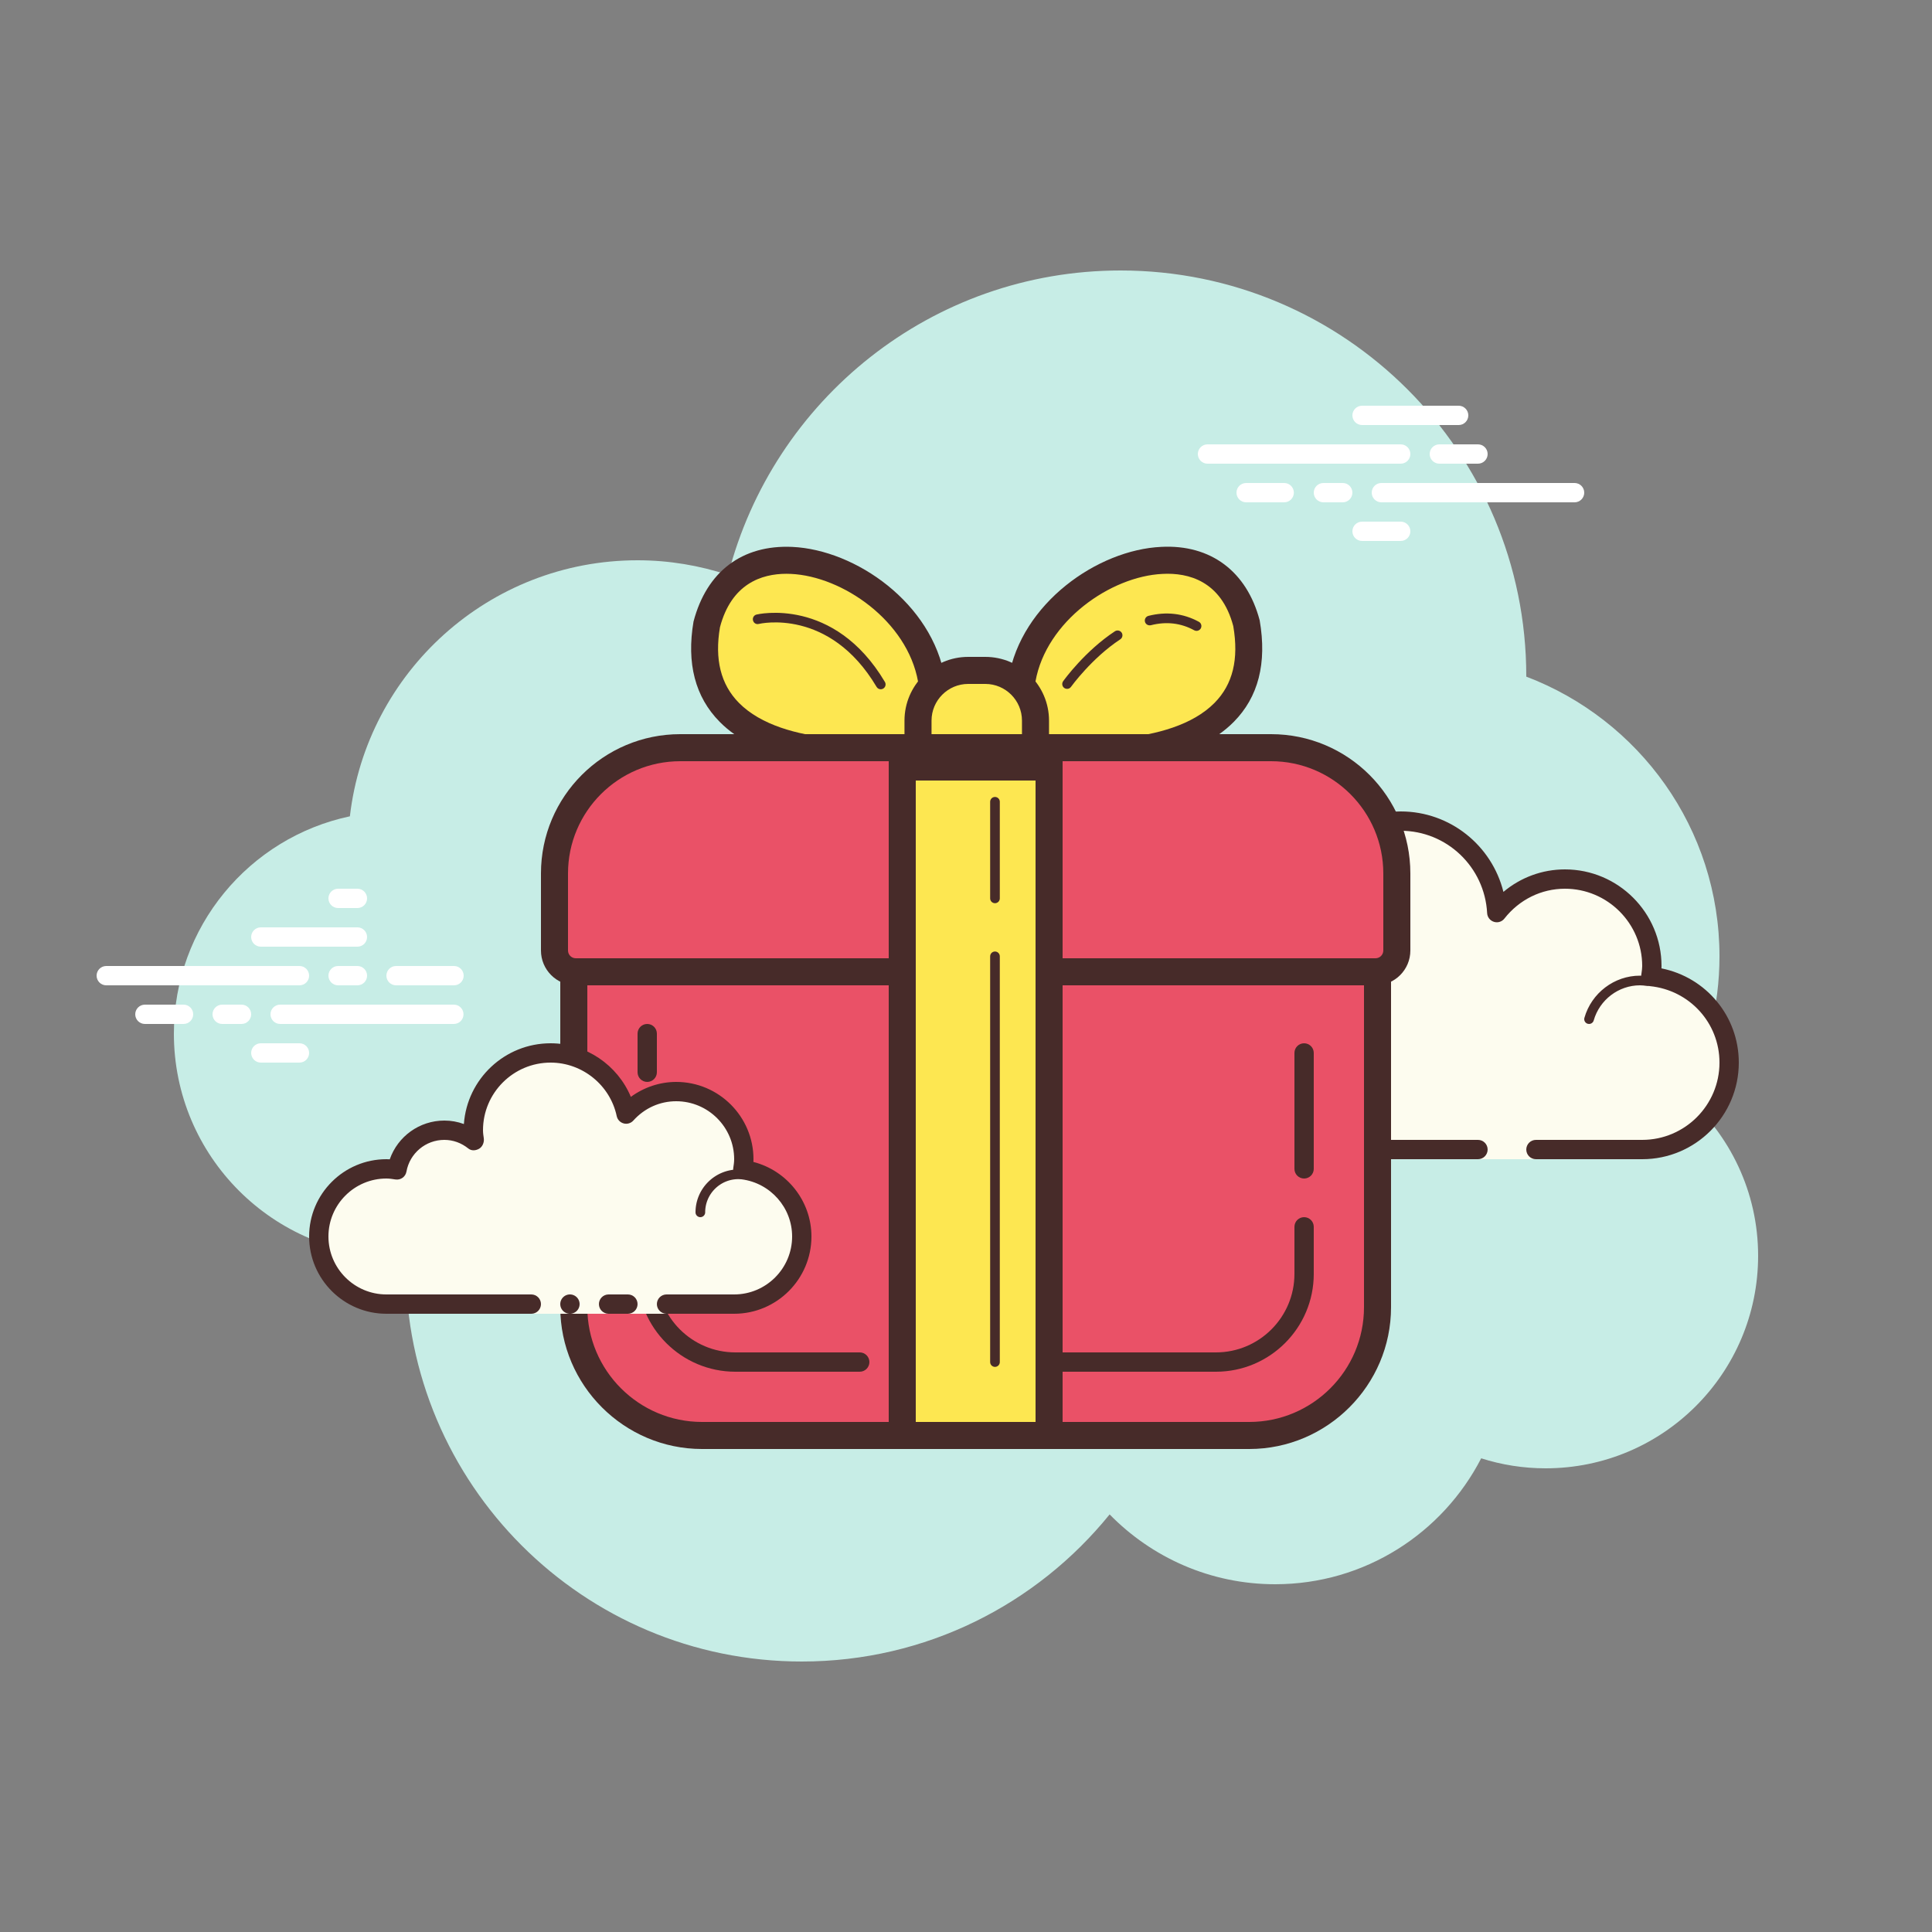 <svg xmlns="http://www.w3.org/2000/svg"  viewBox="0 0 100 100" width="90px" height="90px"><rect x="0" y="0" width="100" height="100" fill="#808080" stroke="none"/><path fill="#c7ede6" d="M87.215,56.71C88.35,54.555,89,52.105,89,49.5c0-6.621-4.159-12.257-10.001-14.478 C78.999,35.015,79,35.008,79,35c0-11.598-9.402-21-21-21c-9.784,0-17.981,6.701-20.313,15.757C36.211,29.272,34.638,29,33,29 c-7.692,0-14.023,5.793-14.89,13.252C12.906,43.353,9,47.969,9,53.5C9,59.851,14.149,65,20.5,65c0.177,0,0.352-0.012,0.526-0.022 C21.022,65.153,21,65.324,21,65.5C21,76.822,30.178,86,41.5,86c6.437,0,12.175-2.972,15.934-7.614C59.612,80.611,62.64,82,66,82 c4.65,0,8.674-2.65,10.666-6.518C77.718,75.817,78.837,76,80,76c6.075,0,11-4.925,11-11C91,61.689,89.53,58.727,87.215,56.71z"/><path fill="#fdfcef" d="M76.5,59.5V60h3v-0.5c0,0,4.242,0,5.5,0c2.485,0,4.5-2.015,4.5-4.5 c0-2.333-1.782-4.229-4.055-4.455C85.467,50.364,85.5,50.187,85.5,50c0-2.485-2.015-4.5-4.5-4.5c-1.438,0-2.703,0.686-3.527,1.736 C77.333,44.6,75.171,42.5,72.5,42.5c-2.761,0-5,2.239-5,5c0,0.446,0.077,0.87,0.187,1.282C67.045,48.005,66.086,47.5,65,47.5 c-1.781,0-3.234,1.335-3.455,3.055C61.364,50.533,61.187,50.5,61,50.5c-2.485,0-4.5,2.015-4.5,4.5s2.015,4.5,4.5,4.5s9.5,0,9.5,0 H76.5z"/><path fill="#472b29" d="M72.5,42c-3.033,0-5.5,2.467-5.5,5.5c0,0.016,0,0.031,0,0.047C66.398,47.192,65.71,47,65,47 c-1.831,0-3.411,1.261-3.858,3.005C61.095,50.002,61.048,50,61,50c-2.757,0-5,2.243-5,5s2.243,5,5,5h15.5 c0.276,0,0.5-0.224,0.5-0.5S76.776,59,76.5,59H61c-2.206,0-4-1.794-4-4s1.794-4,4-4c0.117,0,0.23,0.017,0.343,0.032l0.141,0.019 c0.021,0.003,0.041,0.004,0.062,0.004c0.246,0,0.462-0.185,0.495-0.437C62.232,49.125,63.504,48,65,48 c0.885,0,1.723,0.401,2.301,1.1c0.098,0.118,0.241,0.182,0.386,0.182c0.078,0,0.156-0.018,0.228-0.056 c0.209-0.107,0.314-0.346,0.254-0.573C68.054,48.218,68,47.852,68,47.5c0-2.481,2.019-4.5,4.5-4.5 c2.381,0,4.347,1.872,4.474,4.263c0.011,0.208,0.15,0.387,0.349,0.45c0.05,0.016,0.101,0.024,0.152,0.024 c0.15,0,0.296-0.069,0.392-0.192C78.638,46.563,79.779,46,81,46c2.206,0,4,1.794,4,4c0,0.117-0.017,0.23-0.032,0.343l-0.019,0.141 c-0.016,0.134,0.022,0.268,0.106,0.373c0.084,0.105,0.207,0.172,0.34,0.185C87.451,51.247,89,52.949,89,55c0,2.206-1.794,4-4,4 h-5.5c-0.276,0-0.5,0.224-0.5,0.5s0.224,0.5,0.5,0.5H85c2.757,0,5-2.243,5-5c0-2.397-1.689-4.413-4.003-4.877 C85.999,50.082,86,50.041,86,50c0-2.757-2.243-5-5-5c-1.176,0-2.293,0.416-3.183,1.164C77.219,43.76,75.055,42,72.5,42L72.5,42z"/><path fill="#472b29" d="M71 49c-1.403 0-2.609.999-2.913 2.341C67.72 51.119 67.301 51 66.875 51c-1.202 0-2.198.897-2.353 2.068C64.319 53.022 64.126 53 63.937 53c-1.529 0-2.811 1.2-2.918 2.732C61.01 55.87 61.114 55.99 61.251 56c.006 0 .012 0 .018 0 .13 0 .24-.101.249-.232.089-1.271 1.151-2.268 2.419-2.268.229 0 .47.042.738.127.022.007.045.01.067.01.055 0 .11-.02.156-.054C64.962 53.537 65 53.455 65 53.375c0-1.034.841-1.875 1.875-1.875.447 0 .885.168 1.231.473.047.041.106.063.165.063.032 0 .063-.006.093-.019.088-.035.148-.117.155-.212C68.623 50.512 69.712 49.5 71 49.5c.208 0 .425.034.682.107.023.007.047.01.07.01.109 0 .207-.073.239-.182.038-.133-.039-.271-.172-.309C71.517 49.04 71.256 49 71 49L71 49zM84.883 50.5c-1.326 0-2.508.897-2.874 2.182-.038.133.039.271.172.309C82.205 52.997 82.228 53 82.25 53c.109 0 .209-.072.24-.182C82.795 51.748 83.779 51 84.883 51c.117 0 .23.014.342.029.012.002.023.003.035.003.121 0 .229-.092.246-.217.019-.137-.077-.263-.214-.281C85.158 50.516 85.022 50.5 84.883 50.5L84.883 50.5z"/><path fill="#fff" d="M15.5 51h-10C5.224 51 5 50.776 5 50.5S5.224 50 5.5 50h10c.276 0 .5.224.5.5S15.777 51 15.5 51zM18.5 51h-1c-.276 0-.5-.224-.5-.5s.224-.5.5-.5h1c.276 0 .5.224.5.5S18.777 51 18.5 51zM23.491 53H14.5c-.276 0-.5-.224-.5-.5s.224-.5.5-.5h8.991c.276 0 .5.224.5.5S23.767 53 23.491 53zM12.5 53h-1c-.276 0-.5-.224-.5-.5s.224-.5.5-.5h1c.276 0 .5.224.5.5S12.777 53 12.5 53zM9.5 53h-2C7.224 53 7 52.776 7 52.5S7.224 52 7.5 52h2c.276 0 .5.224.5.5S9.777 53 9.5 53zM15.5 55h-2c-.276 0-.5-.224-.5-.5s.224-.5.5-.5h2c.276 0 .5.224.5.5S15.776 55 15.5 55zM18.5 46c-.177 0-.823 0-1 0-.276 0-.5.224-.5.5 0 .276.224.5.5.5.177 0 .823 0 1 0 .276 0 .5-.224.5-.5C19 46.224 18.776 46 18.5 46zM18.5 48c-.177 0-4.823 0-5 0-.276 0-.5.224-.5.5 0 .276.224.5.5.5.177 0 4.823 0 5 0 .276 0 .5-.224.5-.5C19 48.224 18.776 48 18.5 48zM23.5 50c-.177 0-2.823 0-3 0-.276 0-.5.224-.5.5 0 .276.224.5.5.5.177 0 2.823 0 3 0 .276 0 .5-.224.5-.5C24 50.224 23.776 50 23.5 50zM72.5 24h-10c-.276 0-.5-.224-.5-.5s.224-.5.5-.5h10c.276 0 .5.224.5.5S72.776 24 72.5 24zM76.5 24h-2c-.276 0-.5-.224-.5-.5s.224-.5.5-.5h2c.276 0 .5.224.5.5S76.776 24 76.5 24zM81.5 26h-10c-.276 0-.5-.224-.5-.5s.224-.5.5-.5h10c.276 0 .5.224.5.5S81.777 26 81.5 26zM69.5 26h-1c-.276 0-.5-.224-.5-.5s.224-.5.5-.5h1c.276 0 .5.224.5.5S69.776 26 69.5 26zM66.47 26H64.5c-.276 0-.5-.224-.5-.5s.224-.5.5-.5h1.97c.276 0 .5.224.5.5S66.746 26 66.47 26zM75.5 22h-5c-.276 0-.5-.224-.5-.5s.224-.5.5-.5h5c.276 0 .5.224.5.5S75.777 22 75.5 22zM72.5 28h-2c-.276 0-.5-.224-.5-.5s.224-.5.5-.5h2c.276 0 .5.224.5.5S72.776 28 72.5 28z"/><g><path fill="#fde751" d="M48.218,35.217c-0.935-5.585-9.985-9.169-11.631-2.929c-1.462,8.552,11.631,6.495,11.631,6.495 V35.217z"/><path fill="#472b29" d="M45.034,39.703c-2.523,0-5.882-0.412-7.785-2.343c-1.267-1.282-1.721-3.029-1.352-5.19 c0.682-2.595,2.525-3.978,5.105-3.863c3.294,0.151,7.257,2.918,7.906,6.796l0.01,0.115v4.164l-0.592,0.093 C48.195,39.495,46.825,39.703,45.034,39.703z M40.707,29.699c-1.289,0-2.848,0.512-3.442,2.768c-0.28,1.654,0.036,2.954,0.98,3.911 c2.286,2.315,7.515,1.976,9.273,1.788v-2.888c-0.56-3.135-3.904-5.45-6.58-5.573C40.862,29.701,40.785,29.699,40.707,29.699z"/></g><g><path fill="#fde751" d="M52.894,35.217c0.935-5.585,9.985-9.169,11.631-2.929c1.462,8.552-11.631,6.495-11.631,6.495V35.217 z"/><path fill="#472b29" d="M56.078,39.703c-1.79,0-3.16-0.208-3.292-0.229l-0.592-0.093l0.01-4.279 c0.648-3.877,4.611-6.645,7.904-6.796c2.555-0.133,4.425,1.268,5.093,3.803c0.383,2.222-0.071,3.969-1.338,5.252 C61.96,39.29,58.602,39.703,56.078,39.703z M53.595,38.165c1.764,0.189,6.994,0.524,9.273-1.788 c0.943-0.957,1.26-2.256,0.966-3.971c-0.617-2.333-2.324-2.774-3.661-2.701c-2.676,0.123-6.02,2.438-6.578,5.572V38.165z"/></g><g><path fill="#ea5167" d="M36.338,74.3c-3.66,0-6.638-2.978-6.638-6.638V46.338c0-3.66,2.978-6.638,6.638-6.638h28.324 c3.66,0,6.638,2.978,6.638,6.638v21.324c0,3.66-2.978,6.638-6.638,6.638H36.338z"/><path fill="#472b29" d="M64.662,40.4c3.274,0,5.938,2.664,5.938,5.938v21.324c0,3.274-2.664,5.938-5.938,5.938H36.338 c-3.274,0-5.938-2.664-5.938-5.938V46.338c0-3.274,2.664-5.938,5.938-5.938H64.662 M64.662,39H36.338 C32.302,39,29,42.302,29,46.338v21.324C29,71.698,32.302,75,36.338,75h28.324C68.698,75,72,71.698,72,67.662V46.338 C72,42.302,68.698,39,64.662,39L64.662,39z"/></g><g><path fill="#fde751" d="M50.114,42.439c-1.433,0-2.599-1.165-2.599-2.598v-2.544c0-1.433,1.166-2.598,2.599-2.598h0.885 c1.433,0,2.598,1.165,2.598,2.598v2.544c0,1.433-1.165,2.598-2.598,2.598H50.114z"/><path fill="#472b29" d="M50.999,35.4c1.047,0,1.898,0.852,1.898,1.898v2.543c0,1.047-0.852,1.898-1.898,1.898h-0.885 c-1.047,0-1.898-0.852-1.898-1.898v-2.543c0-1.047,0.852-1.898,1.898-1.898H50.999 M50.999,34h-0.885 c-1.814,0-3.298,1.484-3.298,3.298v2.543c0,1.814,1.484,3.298,3.298,3.298h0.885c1.814,0,3.298-1.484,3.298-3.298v-2.543 C54.297,35.484,52.813,34,50.999,34L50.999,34z"/></g><g><path fill="#ea5167" d="M29.803,50.3c-0.608,0-1.103-0.494-1.103-1.103v-3.986c0-3.59,2.921-6.511,6.511-6.511h30.578 c3.59,0,6.511,2.921,6.511,6.511v3.986c0,0.608-0.494,1.103-1.103,1.103H29.803z"/><path fill="#472b29" d="M65.789,39.4c3.204,0,5.811,2.607,5.811,5.811v3.986c0,0.222-0.181,0.403-0.403,0.403H29.803 c-0.222,0-0.403-0.181-0.403-0.403v-3.986c0-3.204,2.607-5.811,5.811-5.811H65.789 M65.789,38H35.211 C31.229,38,28,41.229,28,45.211v3.986C28,50.193,28.807,51,29.803,51h41.394C72.193,51,73,50.193,73,49.197v-3.986 C73,41.229,69.771,38,65.789,38L65.789,38z"/></g><g><path fill="#fde751" d="M59.505,32.12c0.782-0.198,1.61-0.162,2.429,0.284"/><path fill="#472b29" d="M61.934,32.654c-0.041,0-0.082-0.01-0.12-0.03c-0.69-0.377-1.445-0.467-2.247-0.262 c-0.136,0.028-0.271-0.047-0.304-0.181c-0.034-0.134,0.047-0.27,0.181-0.304c0.927-0.234,1.806-0.131,2.61,0.307 c0.121,0.066,0.165,0.218,0.1,0.34C62.107,32.607,62.021,32.654,61.934,32.654z"/></g><g><path fill="#fde751" d="M55.232,35.406c0,0,1.084-1.515,2.615-2.522"/><path fill="#472b29" d="M55.232,35.656c-0.051,0-0.102-0.016-0.146-0.047c-0.112-0.08-0.138-0.236-0.058-0.349 c0.045-0.063,1.128-1.564,2.681-2.586c0.115-0.074,0.271-0.043,0.347,0.071c0.076,0.115,0.044,0.271-0.071,0.347 c-1.474,0.969-2.539,2.444-2.55,2.459C55.387,35.62,55.311,35.656,55.232,35.656z"/></g><g><path fill="#fde751" d="M39.218,32.052c0,0,3.799-0.955,6.371,3.375"/><path fill="#472b29" d="M45.588,35.677c-0.085,0-0.168-0.044-0.215-0.122c-2.448-4.125-6.059-3.269-6.095-3.261 c-0.142,0.037-0.27-0.048-0.303-0.182c-0.034-0.134,0.047-0.27,0.182-0.303c0.039-0.011,4.009-0.95,6.646,3.489 c0.07,0.119,0.031,0.272-0.087,0.343C45.676,35.665,45.632,35.677,45.588,35.677z"/></g><g><path fill="#472b29" d="M62.938,71H49.5c-0.276,0-0.5-0.224-0.5-0.5s0.224-0.5,0.5-0.5h13.438 C65.178,70,67,68.178,67,65.938V63.5c0-0.276,0.224-0.5,0.5-0.5s0.5,0.224,0.5,0.5v2.438C68,68.729,65.729,71,62.938,71z"/></g><g><path fill="#472b29" d="M67.5,61c-0.276,0-0.5-0.224-0.5-0.5v-6c0-0.276,0.224-0.5,0.5-0.5s0.5,0.224,0.5,0.5v6 C68,60.776,67.776,61,67.5,61z"/></g><g><path fill="#472b29" d="M44.5,71h-6.438C35.271,71,33,68.729,33,65.938V63.5c0-0.276,0.224-0.5,0.5-0.5s0.5,0.224,0.5,0.5 v2.438C34,68.178,35.822,70,38.062,70H44.5c0.276,0,0.5,0.224,0.5,0.5S44.776,71,44.5,71z"/></g><g><path fill="#472b29" d="M33.256,61.94c-0.276,0-0.5-0.224-0.5-0.5v-3.741c0-0.276,0.224-0.5,0.5-0.5s0.5,0.224,0.5,0.5 v3.741C33.756,61.717,33.532,61.94,33.256,61.94z"/></g><g><path fill="#472b29" d="M33.5,56c-0.276,0-0.5-0.224-0.5-0.5v-2c0-0.276,0.224-0.5,0.5-0.5s0.5,0.224,0.5,0.5v2 C34,55.776,33.776,56,33.5,56z"/></g><g><path fill="#fde751" d="M46.7 39.7H54.3V74.3H46.7z"/><path fill="#472b29" d="M53.6,40.4v33.2h-6.2V40.4H53.6 M55,39h-9v36h9V39L55,39z"/></g><g><path fill="#472b29" d="M51.5,46.75c-0.138,0-0.25-0.112-0.25-0.25v-5c0-0.138,0.112-0.25,0.25-0.25s0.25,0.112,0.25,0.25v5 C51.75,46.638,51.638,46.75,51.5,46.75z"/></g><g><path fill="#472b29" d="M51.5,70.75c-0.138,0-0.25-0.112-0.25-0.25v-21c0-0.138,0.112-0.25,0.25-0.25s0.25,0.112,0.25,0.25 v21C51.75,70.638,51.638,70.75,51.5,70.75z"/></g><g><path fill="#fdfcef" d="M34.5,67.5c0,0,1.567,0,3.5,0s3.5-1.567,3.5-3.5c0-1.781-1.335-3.234-3.055-3.455 C38.473,60.366,38.5,60.187,38.5,60c0-1.933-1.567-3.5-3.5-3.5c-1.032,0-1.95,0.455-2.59,1.165 c-0.384-1.808-1.987-3.165-3.91-3.165c-2.209,0-4,1.791-4,4c0,0.191,0.03,0.374,0.056,0.558C24.128,58.714,23.592,58.5,23,58.5 c-1.228,0-2.245,0.887-2.455,2.055C20.366,60.527,20.187,60.5,20,60.5c-1.933,0-3.5,1.567-3.5,3.5s1.567,3.5,3.5,3.5s7.5,0,7.5,0 V68h7V67.5z"/><path fill="#472b29" d="M36.25 63C36.112 63 36 62.888 36 62.75c0-1.223.995-2.218 2.218-2.218.034.009.737-.001 1.244.136.133.036.212.173.176.306-.036.134-.173.213-.306.176-.444-.12-1.1-.12-1.113-.118-.948 0-1.719.771-1.719 1.718C36.5 62.888 36.388 63 36.25 63zM29.5 67A.5.5 0 1 0 29.5 68 .5.5 0 1 0 29.5 67z"/><path fill="#472b29" d="M38,68h-3.5c-0.276,0-0.5-0.224-0.5-0.5s0.224-0.5,0.5-0.5H38c1.654,0,3-1.346,3-3 c0-1.496-1.125-2.768-2.618-2.959c-0.134-0.018-0.255-0.088-0.336-0.196s-0.115-0.244-0.094-0.377C37.975,60.314,38,60.16,38,60 c0-1.654-1.346-3-3-3c-0.85,0-1.638,0.355-2.219,1c-0.125,0.139-0.321,0.198-0.5,0.148c-0.182-0.049-0.321-0.195-0.36-0.379 C31.58,56.165,30.141,55,28.5,55c-1.93,0-3.5,1.57-3.5,3.5c0,0.143,0.021,0.28,0.041,0.418c0.029,0.203-0.063,0.438-0.242,0.54 c-0.179,0.102-0.396,0.118-0.556-0.01C23.878,59.155,23.449,59,23,59c-0.966,0-1.792,0.691-1.963,1.644 c-0.048,0.267-0.296,0.446-0.569,0.405C20.314,61.025,20.16,61,20,61c-1.654,0-3,1.346-3,3s1.346,3,3,3h7.5 c0.276,0,0.5,0.224,0.5,0.5S27.776,68,27.5,68H20c-2.206,0-4-1.794-4-4s1.794-4,4-4c0.059,0,0.116,0.002,0.174,0.006 C20.588,58.82,21.711,58,23,58c0.349,0,0.689,0.061,1.011,0.18C24.176,55.847,26.126,54,28.5,54c1.831,0,3.466,1.127,4.153,2.774 C33.333,56.276,34.155,56,35,56c2.206,0,4,1.794,4,4c0,0.048-0.001,0.095-0.004,0.142C40.739,60.59,42,62.169,42,64 C42,66.206,40.206,68,38,68z"/><path fill="#472b29" d="M32.5,67c-0.159,0-0.841,0-1,0c-0.276,0-0.5,0.224-0.5,0.5c0,0.276,0.224,0.5,0.5,0.5 c0.159,0,0.841,0,1,0c0.276,0,0.5-0.224,0.5-0.5C33,67.224,32.776,67,32.5,67z"/></g></svg>